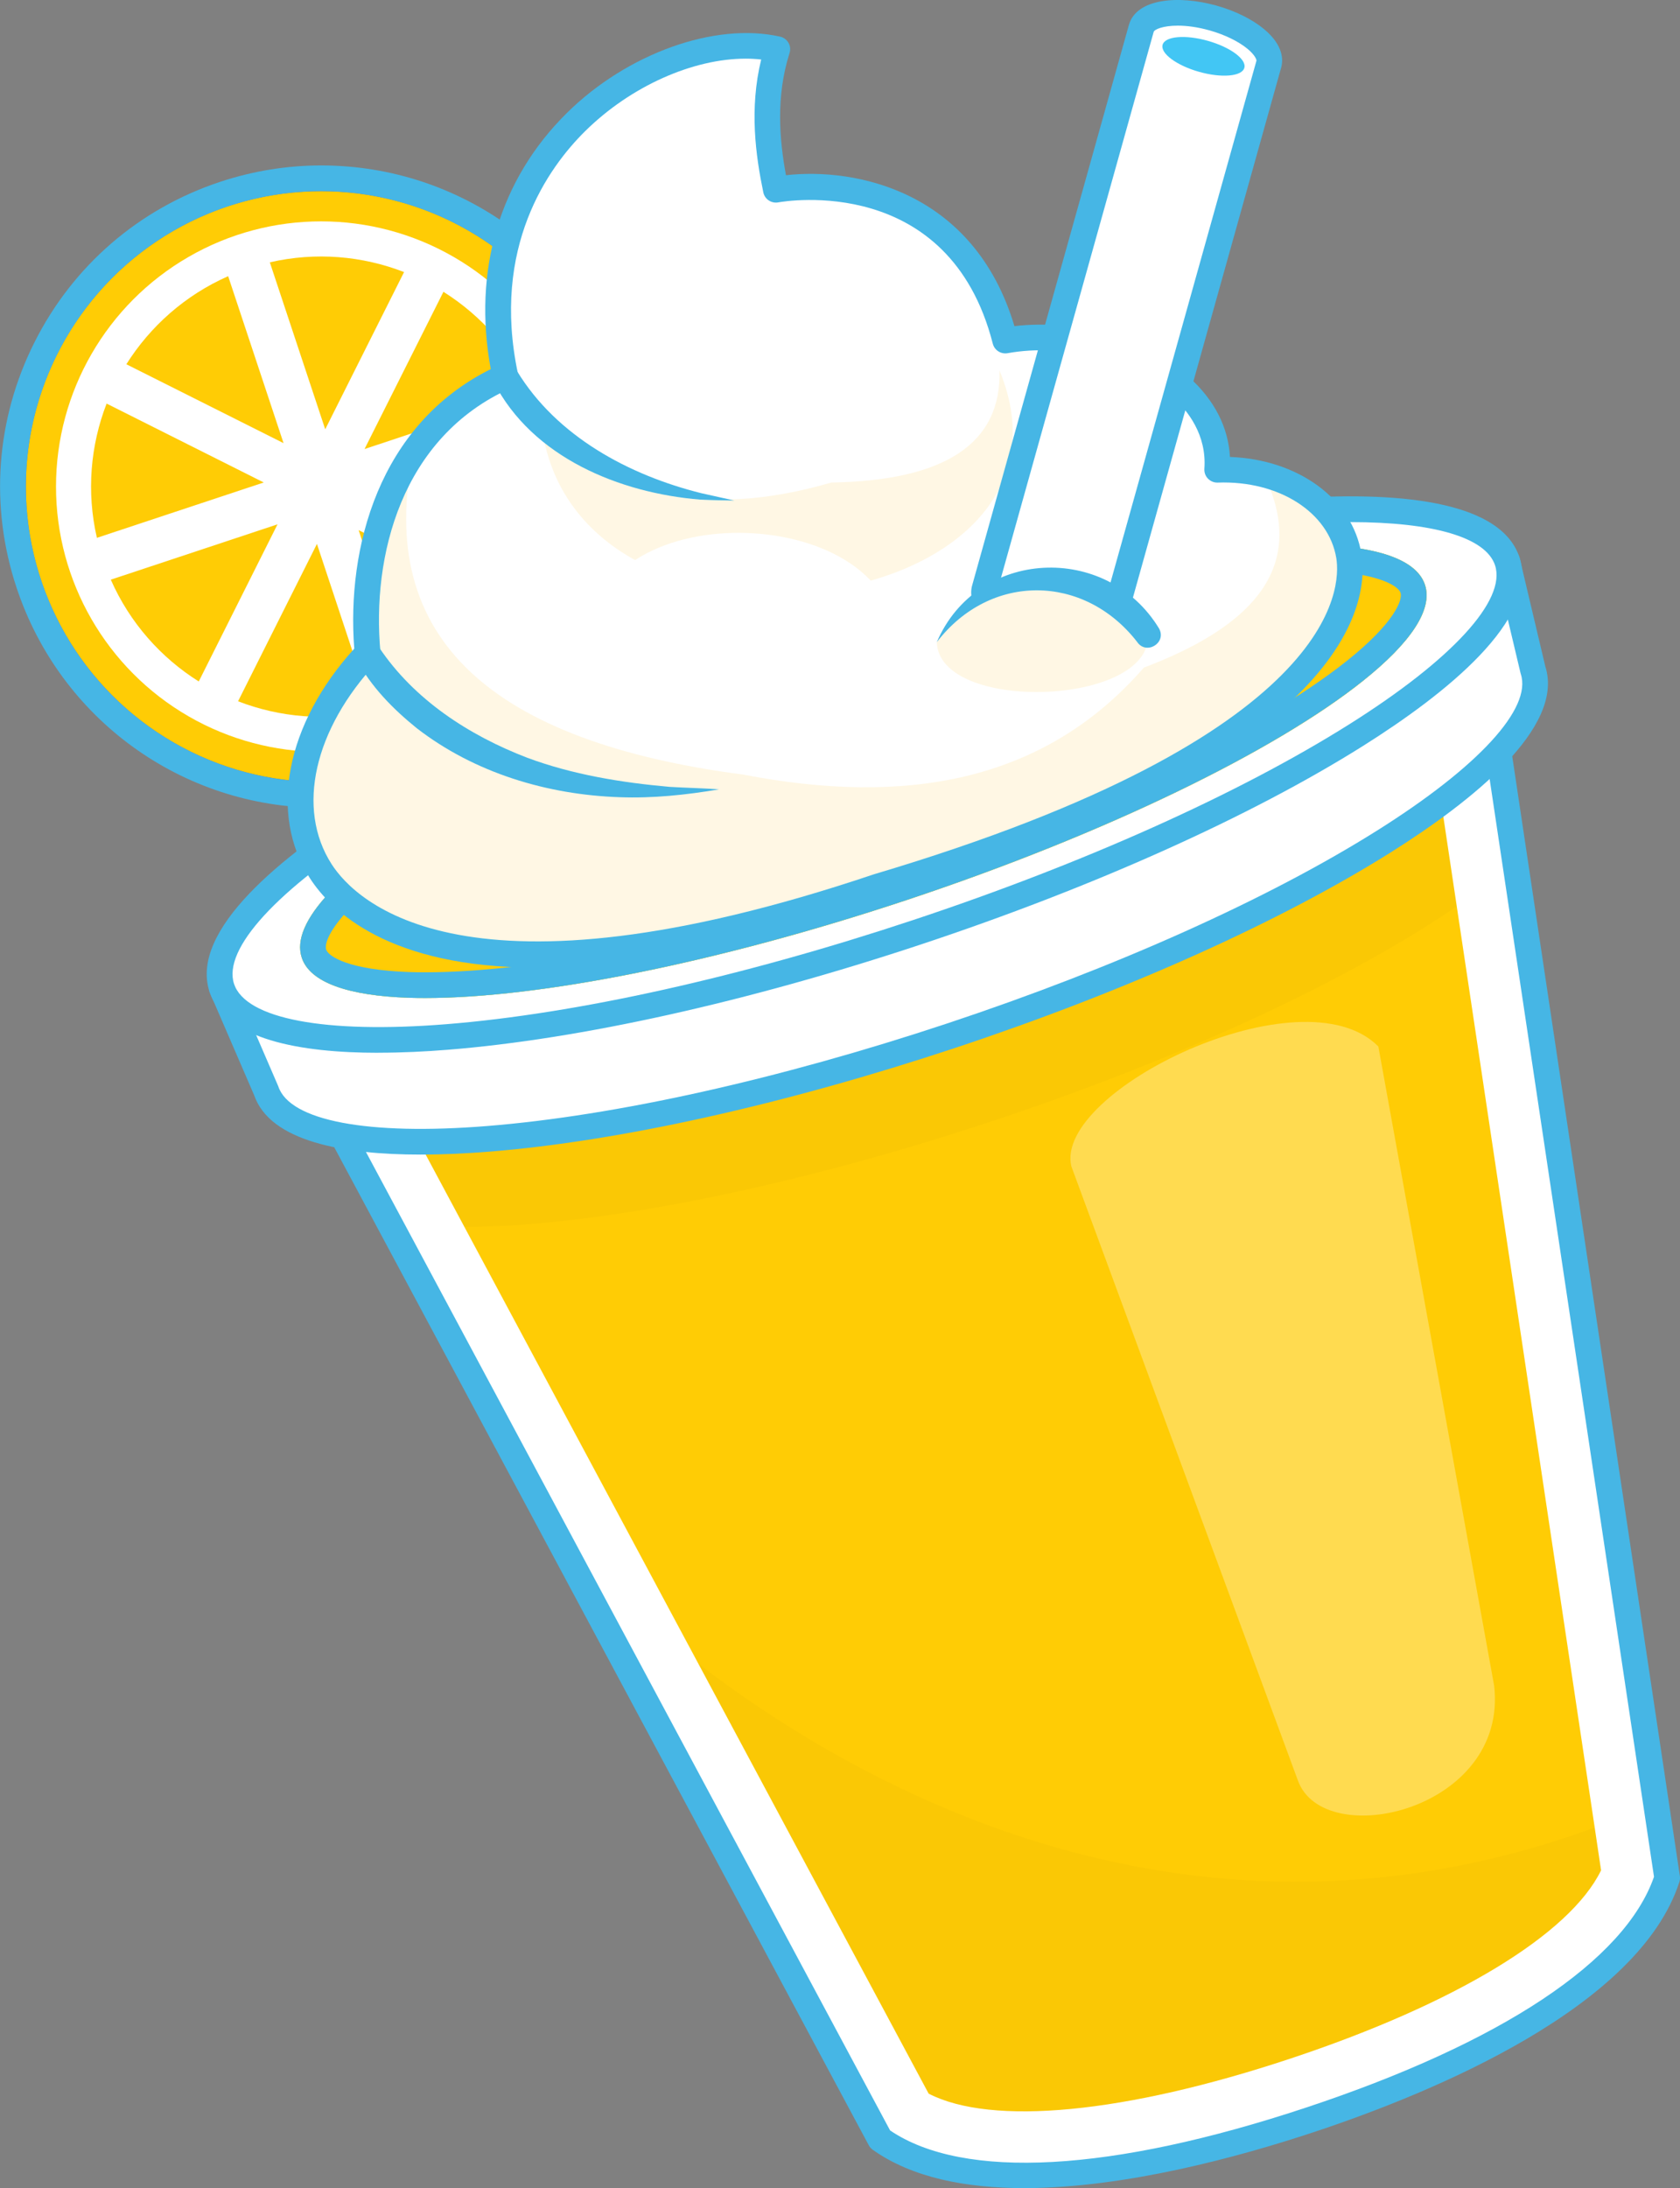 <svg viewBox="0 0 276.57 360" xmlns="http://www.w3.org/2000/svg" data-name="Layer 2" id="Layer_2">
  <rect x="0" y="0" width="276.57" height="360" fill="#808080" stroke="none"/>
  <defs>
    <style>
      .cls-1 {
        fill: #fff7e4;
      }

      .cls-2 {
        opacity: .3;
      }

      .cls-2, .cls-3 {
        fill: #fff;
      }

      .cls-4 {
        fill: #ffcc05;
      }

      .cls-5 {
        fill: #46b6e5;
      }

      .cls-6 {
        fill: #42c6f4;
      }

      .cls-7 {
        opacity: .02;
      }
    </style>
  </defs>
  <g id="Artwork">
    <g data-name="Front Panel" id="Front_Panel">
      <g>
        <g>
          <circle r="48.6" cy="80.06" cx="52.86" class="cls-4"></circle>
          <path d="M52.87,31.45c20.37,0,39.35,12.91,46.12,33.31,8.45,25.47-5.35,52.98-30.82,61.43-5.08,1.68-10.24,2.49-15.31,2.49-20.37,0-39.35-12.91-46.12-33.31-8.45-25.47,5.35-52.98,30.82-61.43,5.08-1.68,10.24-2.49,15.31-2.49M52.87,27.22h0c-5.64,0-11.24.91-16.64,2.7-13.39,4.44-24.26,13.84-30.58,26.45-6.33,12.61-7.37,26.94-2.92,40.33,7.19,21.66,27.33,36.21,50.14,36.21,5.64,0,11.24-.91,16.64-2.7,27.65-9.17,42.68-39.13,33.51-66.78-7.19-21.66-27.33-36.21-50.13-36.21h0Z" class="cls-5"></path>
          <circle r="43.64" cy="80.06" cx="52.86" class="cls-3"></circle>
          <path d="M43.42,79.38l-27.47,9.11c-1.74-7.57-1.06-15.23,1.6-22.09l25.87,12.98Z" class="cls-4"></path>
          <path d="M37.56,45.44l9.12,27.47-25.88-12.98c3.92-6.22,9.65-11.35,16.76-14.49Z" class="cls-4"></path>
          <path d="M66.52,44.76l-12.98,25.87-9.12-27.47c7.57-1.74,15.23-1.06,22.09,1.6Z" class="cls-4"></path>
          <path d="M87.48,64.76l-27.47,9.12,12.99-25.87c6.23,3.91,11.35,9.65,14.49,16.75Z" class="cls-4"></path>
          <path d="M89.76,71.64c1.74,7.58,1.05,15.24-1.6,22.09l-25.87-12.98,27.47-9.11Z" class="cls-4"></path>
          <path d="M84.91,100.21c-3.91,6.22-9.65,11.35-16.76,14.48l-9.11-27.47,25.87,12.99Z" class="cls-4"></path>
          <path d="M52.18,89.5l9.11,27.47c-7.57,1.75-15.23,1.06-22.1-1.59l12.98-25.88Z" class="cls-4"></path>
          <path d="M45.69,86.26l-12.97,25.86c-6.22-3.91-11.35-9.64-14.48-16.75l27.46-9.11Z" class="cls-4"></path>
        </g>
        <g>
          <path d="M245.35,114.65l29.11,194.33c-5.13,15.9-28.35,29.69-58.72,39.77-30.37,10.08-57.22,12.9-70.84,3.22L52.07,178.77c-17.04-51.35,176.24-115.48,193.27-64.13Z" class="cls-3"></path>
          <path d="M168.59,360c-9.59,0-18.44-1.71-24.92-6.31-.27-.19-.49-.44-.64-.72L50.21,179.77c-.06-.11-.11-.22-.14-.33-4.26-12.83,3.12-27.09,21.32-41.24,15.65-12.17,38.34-23.54,63.88-32.01,25.54-8.47,50.53-12.91,70.34-12.52,23.06.46,37.49,7.49,41.75,20.31.04.12.07.23.08.35l29.11,194.33c.05.32.02.65-.08.96-6.66,20.65-40.49,34.63-60.06,41.13-12.41,4.12-31.21,9.25-47.82,9.25ZM146.53,350.51c12.12,8.21,36.43,6.88,68.55-3.78,32.12-10.66,52.4-24.12,57.21-37.95l-29.01-193.64c-8.13-23.78-59.77-20.51-106.68-4.94-46.92,15.57-90.27,43.8-82.57,67.73l92.5,172.58Z" class="cls-5"></path>
          <path d="M212.41,338.7c-27.24,9.04-49.14,11.11-59.52,5.76L61.91,174.73c-2.45-9.88,11.18-21.77,17.27-26.5,14.33-11.14,36.23-22.07,60.08-29.98,23.85-7.91,47.94-12.24,66.09-11.88,7.71.16,25.75,1.54,29.69,10.92l28.53,190.45c-5.12,10.5-23.92,21.93-51.16,30.97Z" class="cls-3"></path>
          <path d="M263.57,307.73c-5.12,10.5-23.92,21.93-51.16,30.97-27.24,9.04-49.14,11.11-59.53,5.76l-37.91-70.73-38.52-71.87-14.54-27.14c-.35-1.39-.37-2.82-.14-4.26,1.38-8.82,12.19-18.18,17.41-22.24,14.33-11.14,36.23-22.07,60.08-29.98,23.85-7.91,47.94-12.25,66.09-11.88,6.63.13,20.88,1.17,27.26,7.42,1.04,1.02,1.88,2.17,2.44,3.5l4.77,31.84,22.71,151.57,1.05,7.05Z" class="cls-4"></path>
          <path d="M239.81,149.12c-17.3,11.84-44.58,24.75-76.33,35.29-34.23,11.35-65.95,17.4-87.03,17.46l-14.54-27.14c-.35-1.39-.37-2.82-.14-4.26l170.84-56.68c1.04,1.02,1.88,2.17,2.44,3.5l4.77,31.84Z" class="cls-7"></path>
          <path d="M263.57,307.73c-5.12,10.5-23.92,21.93-51.16,30.97-27.24,9.04-49.14,11.11-59.53,5.76l-37.91-70.73c27.08,20.74,81.58,51.12,147.55,26.95l1.05,7.05Z" class="cls-7"></path>
          <path d="M248.12,92.33l4.24,17.89c4.69,14.13-38.19,41.07-95.79,60.18-57.59,19.11-108.07,23.15-112.76,9.02l-7.29-16.88,211.6-70.21Z" class="cls-3"></path>
          <path d="M69.22,189.96c-12.63,0-24.75-2.13-27.39-9.79l-7.26-16.8c-.24-.54-.23-1.16.01-1.7s.7-.96,1.27-1.14l211.6-70.21c.56-.19,1.18-.13,1.7.16.52.29.89.78,1.03,1.36l4.22,17.81c3.21,10.04-12.05,22.17-25.45,30.59-18.23,11.45-43.7,22.88-71.71,32.17-28.01,9.29-55.25,15.36-76.72,17.07-3.65.29-7.5.48-11.3.48ZM39.37,163.82l6.38,14.76c.02.06.05.11.07.17,1.88,5.65,14.73,8.09,34.37,6.51,21.13-1.69,48.02-7.68,75.72-16.87,27.7-9.19,52.84-20.46,70.79-31.74,16.69-10.48,25.53-20.11,23.66-25.76-.02-.06-.04-.12-.05-.18l-3.71-15.64L39.37,163.82Z" class="cls-5"></path>
          <ellipse transform="translate(-32.89 51.3) rotate(-18.36)" ry="27.35" rx="111.48" cy="127.43" cx="142.32" class="cls-3"></ellipse>
          <path d="M62.29,173.21c-12.86,0-25.19-2.17-27.79-10.01-3.38-10.19,12.16-22.53,25.78-31.09,18.5-11.62,44.34-23.21,72.75-32.64,28.42-9.43,56.06-15.58,77.84-17.32,16.04-1.28,35.88-.67,39.26,9.51,3.38,10.19-12.16,22.53-25.78,31.09-18.5,11.62-44.33,23.21-72.75,32.64-28.42,9.43-56.06,15.58-77.84,17.32-3.7.3-7.61.49-11.47.49ZM222.31,85.89c-3.4,0-7.11.16-11.09.48-21.45,1.71-48.73,7.79-76.84,17.12-28.1,9.32-53.62,20.76-71.83,32.21-16.94,10.65-25.92,20.43-24.02,26.18,1.91,5.75,14.96,8.22,34.9,6.63,21.45-1.71,48.73-7.79,76.84-17.12,28.1-9.32,53.62-20.76,71.83-32.21,16.94-10.65,25.92-20.43,24.02-26.18h0c-1.53-4.6-10.19-7.1-23.81-7.1Z" class="cls-5"></path>
          <path d="M214.23,89.59v4.23s0,0,0,0c11.95,0,15.91,2.44,16.34,3.72.37,1.13-.98,4.91-8.79,11.15-14.35,11.46-42.68,25.03-73.94,35.41-29.95,9.94-59.03,15.87-77.81,15.87-.91,0-1.78-.01-2.63-.04-9.98-.34-13.33-2.57-13.7-3.69-.52-1.56,2.12-8.01,20.28-19.04,15.87-9.64,38.05-19.41,62.45-27.5,29.94-9.94,59.03-15.87,77.8-15.88v-4.23M214.23,89.59c-18.52,0-47.58,5.62-79.13,16.09-51.06,16.94-89.31,40.17-85.42,51.89,1.36,4.1,7.7,6.25,17.57,6.59.9.03,1.82.04,2.77.04,18.52,0,47.59-5.62,79.14-16.09,33.16-11.01,60.93-24.68,75.25-36.12,7.72-6.16,11.53-11.67,10.17-15.78-1.49-4.48-8.91-6.62-20.36-6.62h0Z" class="cls-6"></path>
          <path d="M224.42,112c-14.32,11.44-42.09,25.11-75.25,36.12-33.18,11.01-63.6,16.65-81.92,16.04-9.87-.34-16.21-2.49-17.57-6.59-3.89-11.72,34.36-34.95,85.42-51.89,51.06-16.95,95.6-21.18,99.49-9.47,1.36,4.11-2.45,9.62-10.17,15.78Z" class="cls-4"></path>
          <path d="M214.23,89.59v4.23s0,0,0,0c11.95,0,15.91,2.44,16.34,3.72.37,1.13-.98,4.91-8.79,11.15-14.35,11.46-42.68,25.03-73.94,35.41-29.95,9.94-59.03,15.87-77.81,15.87-.91,0-1.78-.01-2.63-.04-9.98-.34-13.33-2.57-13.7-3.69-.52-1.56,2.12-8.01,20.28-19.04,15.87-9.64,38.05-19.41,62.45-27.5,29.94-9.94,59.03-15.87,77.8-15.88v-4.23M214.23,89.59c-18.52,0-47.58,5.62-79.13,16.09-51.06,16.94-89.31,40.17-85.42,51.89,1.36,4.1,7.7,6.25,17.57,6.59.9.03,1.82.04,2.77.04,18.52,0,47.59-5.62,79.14-16.09,33.16-11.01,60.93-24.68,75.25-36.12,7.72-6.16,11.53-11.67,10.17-15.78-1.49-4.48-8.91-6.62-20.36-6.62h0Z" class="cls-5"></path>
          <g>
            <path d="M144.57,145.84c-93.18,31.38-110.11-10.62-84.05-38.37-1-10.74.87-23.2,7.53-32.92,3.56-5.22,8.52-9.65,15.14-12.6-7.99-37.63,26.16-58.04,44.79-53.86-2.48,7.77-1.85,15.46-.26,23.14,0,0,30-5.54,37.76,24.81,15.54-2.8,35.98,6.27,34.9,21.26,3.8-.13,7.43.5,10.59,1.74,20.05,7.85,21.76,40.58-66.4,66.82Z" class="cls-3"></path>
            <path d="M164.54,60.94c.33,12-8.91,18.14-27.69,18.45-22.2,6.46-36.76,1.09-47.74-9.83,5.05,44.15,92.39,32.44,75.43-8.62Z" class="cls-1"></path>
            <path d="M144.57,145.84c-93.18,31.38-110.11-10.62-84.05-38.37-1-10.74.87-23.2,7.53-32.92-6.4,30.76,13.3,47.54,54.31,52.89,26.53,5.12,49.4,1.39,65.95-17.6,17.23-6.53,26.26-15.75,20.65-29.77,0,0,.77-.46,2.01-1.04,20.05,7.85,21.76,40.58-66.4,66.82Z" class="cls-1"></path>
            <path d="M88.23,159.19c-24.13,0-33.67-9.2-37.23-14.73-6.81-10.6-3.92-25.33,7.32-37.74-1.27-16.55,4.01-36.81,22.47-45.99-2.98-16.27,1.44-31.18,12.52-42.13,9.94-9.82,24.38-14.99,35.12-12.57.58.13,1.08.5,1.37,1.01.3.51.36,1.13.18,1.69-2.3,7.21-1.65,14.35-.59,20.1,11.29-1.28,30.92,2.45,37.61,24.83,10.18-1.22,21.75,2.1,28.74,8.39,4.18,3.76,6.48,8.26,6.74,13.13,11.23.41,20.17,6.9,21.65,15.99,1.21,7.43-.92,33.47-78.94,56.7-24.77,8.34-43.24,11.32-56.98,11.32ZM122.76,9.65c-8.67,0-18.93,4.51-26.46,11.96-6.02,5.95-15.46,19.04-11.03,39.89.21.98-.3,1.96-1.21,2.37-18.03,8.05-22.89,27.7-21.43,43.4.06.6-.15,1.2-.56,1.64-10.4,11.08-13.34,24.13-7.49,33.25,3.93,6.12,21.99,24.34,89.33,1.67.02,0,.05-.02.07-.02,76.68-22.82,76.77-47.3,76.01-51.97-1.23-7.55-9.46-12.81-19.53-12.44-.6.02-1.18-.22-1.6-.65-.42-.43-.63-1.02-.59-1.62.4-5.54-2.68-9.55-5.33-11.94-6.52-5.87-17.66-8.78-27.07-7.08-1.09.19-2.15-.48-2.43-1.56-7.17-28.02-34.18-23.46-35.33-23.25-1.13.2-2.22-.53-2.45-1.65-1.24-5.97-2.34-13.72-.35-21.86-.83-.09-1.68-.14-2.55-.14Z" class="cls-5"></path>
            <path d="M85.12,61.06c6.53,10.73,18.39,17.11,30.32,20.08,0,0,5.45,1.21,5.45,1.21-1.86-.02-3.74-.06-5.62-.15-13.26-1.08-27.65-6.94-34-19.38-1.09-2.55,2.62-4.24,3.85-1.76h0Z" class="cls-5"></path>
            <path d="M62.39,106.49c5.76,8.62,14.81,14.5,24.41,18.18,7.46,2.78,15.52,4.09,23.43,4.79,2.7.16,5.41.21,8.15.41-5.4.91-10.9,1.5-16.41,1.29-11.89-.41-23.84-3.99-33.36-11.35-3.97-3.21-7.48-6.79-9.97-11.35-.55-1.03-.16-2.31.87-2.86,1.05-.56,2.33-.13,2.88.89h0Z" class="cls-5"></path>
            <path d="M199.68,2.96c-5.8-1.62-11.08-.85-11.8,1.73l-25.8,92.19c-.72,2.58,3.39,5.98,9.19,7.6,5.8,1.62,11.08.85,11.8-1.73l25.8-92.19c.72-2.58-3.39-5.98-9.19-7.6Z" class="cls-3"></path>
            <path d="M177.06,107.45c-1.99,0-4.17-.32-6.36-.93-3.08-.86-5.86-2.23-7.82-3.85-3.26-2.7-3.18-5.14-2.84-6.36L185.84,4.12c1.23-4.4,8.18-4.94,14.41-3.2h0c3.08.86,5.86,2.23,7.82,3.85,3.26,2.7,3.18,5.14,2.84,6.36l-25.8,92.19c-.34,1.22-1.54,3.35-5.73,3.96-.73.11-1.51.16-2.32.16ZM193.9,4.22c-2.43,0-3.86.61-3.98,1.04l-25.8,92.19c-.05.16.22.93,1.46,1.96,1.49,1.23,3.77,2.34,6.26,3.04,2.49.7,5.02.93,6.93.66,1.6-.23,2.22-.75,2.27-.92l25.8-92.19c.05-.16-.22-.93-1.46-1.96-1.49-1.23-3.77-2.34-6.26-3.04h0c-2.04-.57-3.8-.78-5.22-.78Z" class="cls-5"></path>
            <path d="M189,104.52c.38,11.67-34.4,12.8-34.78,1.13,9.97-16.3,28.92-10.92,34.78-1.13Z" class="cls-1"></path>
            <path d="M154.22,105.65c6.61-15.44,27.99-16.43,36.6-2.23,1.28,2.38-2.14,4.42-3.63,2.18-8.71-11.2-24.16-11.42-32.97.05h0Z" class="cls-5"></path>
          </g>
          <ellipse transform="translate(135.32 197.41) rotate(-74.22)" ry="6.99" rx="2.65" cy="9.27" cx="198.13" class="cls-6"></ellipse>
        </g>
        <path d="M176.37,191.9c-2.97-12.43,38.05-32.37,50.54-19.72l19.06,105.15c2.38,20.54-28.1,27.45-32.32,15.56l-37.28-101Z" class="cls-2"></path>
        <path d="M109.57,53.37c6.81-23.9,45.17-12.97,38.36,10.93-5.97,20.97-44.33,10.04-38.36-10.93Z" class="cls-3"></path>
        <path d="M97.27,104.55c.85-23.67,51-21.88,50.16,1.8-.87,24.32-51.03,22.52-50.16-1.8Z" class="cls-3"></path>
        <path d="M104.05,24.7c2.61-8.94,14.47-5.48,11.87,3.46-1.62,5.56-13.49,2.1-11.87-3.46Z" class="cls-3"></path>
      </g>
    </g>
  </g>
</svg>